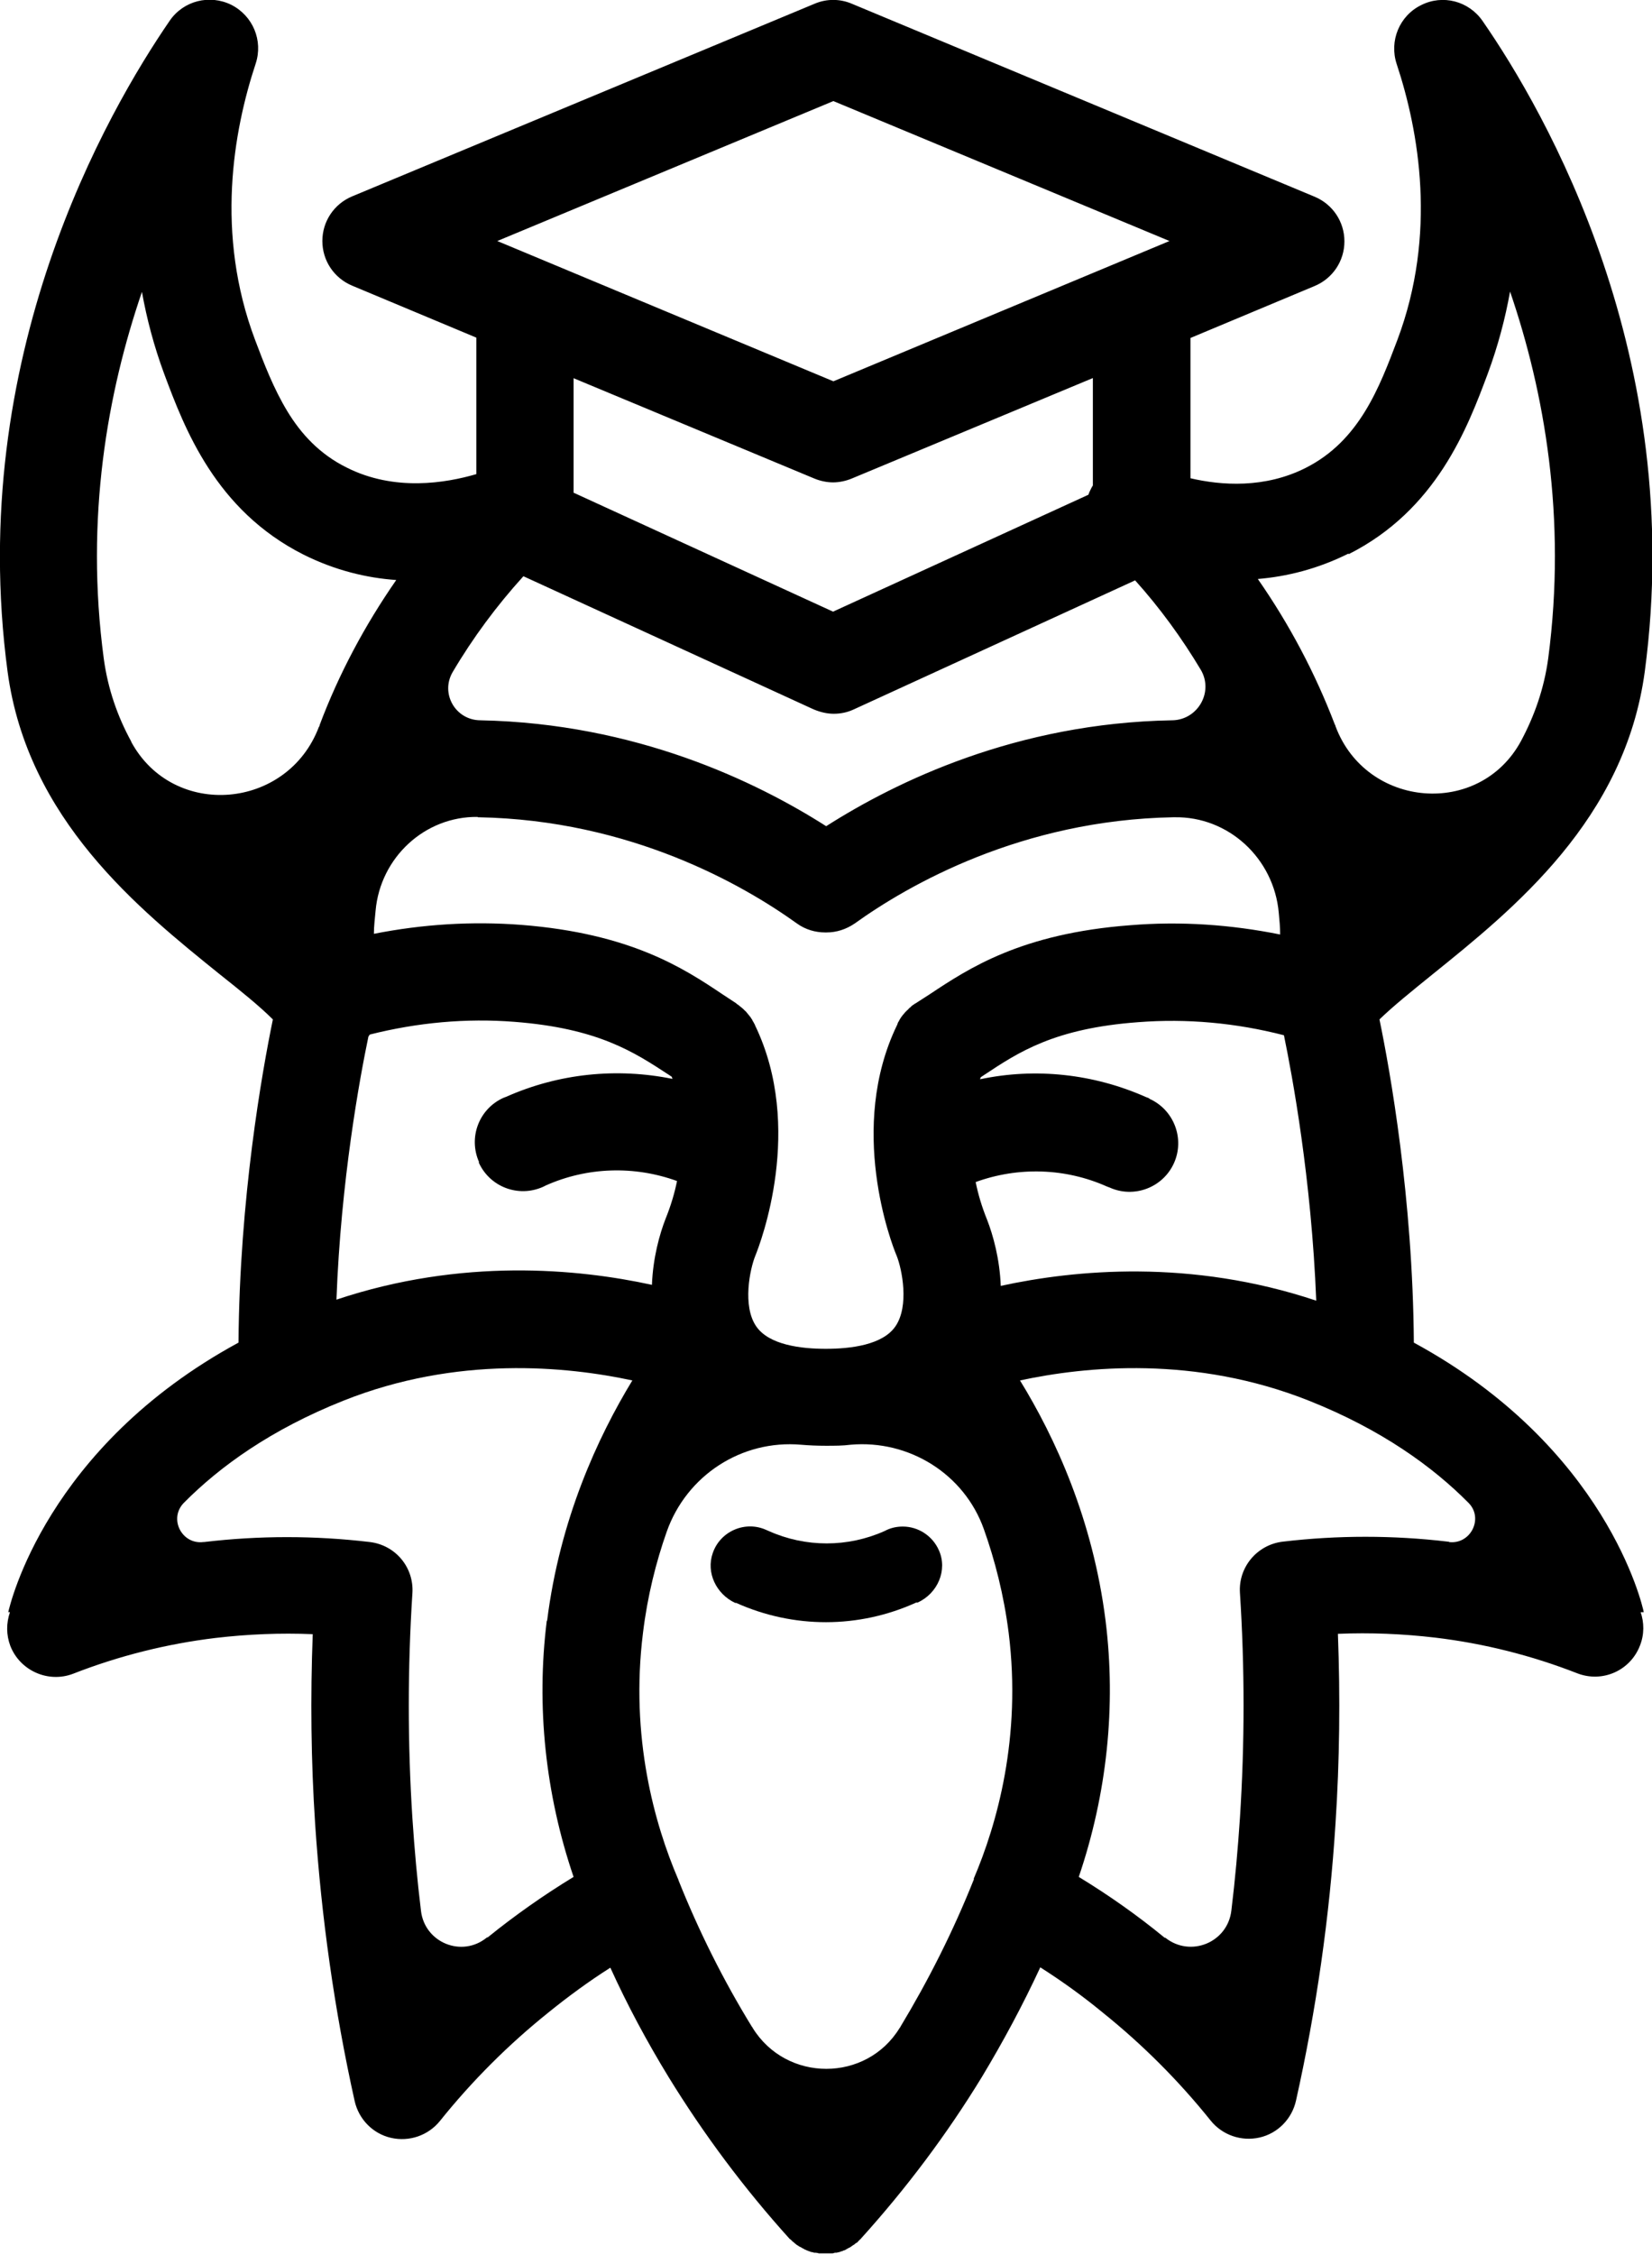 <svg xmlns="http://www.w3.org/2000/svg" id="uuid-12f1ea0d-49ee-4073-a0d4-b6c1603d0f11" viewBox="0 0 48.07 65.59"><g id="uuid-cc9f9473-ac0a-49f4-bab0-3d0206e2b310"><path d="M26.69,46.61h-.03c-1.67.76-3.57.76-5.24.01h-.03c-.55-.26-.85-.88-.65-1.45.22-.64.95-.95,1.56-.67l.07.03c1.07.48,2.3.48,3.37,0l.06-.03c.15-.07.31-.1.47-.1.44,0,.86.26,1.05.69.26.58-.04,1.26-.62,1.52"></path><path d="M47.83,46.89c-.04-.21-1.09-4.8-6.69-7.84-.03-4.21-.69-7.9-1-9.4.39-.38.95-.83,1.53-1.3,2.37-1.91,5.61-4.51,6.19-8.82,1.22-9.14-2.89-16.28-4.72-18.92-.4-.58-1.16-.78-1.79-.46-.63.31-.93,1.04-.71,1.71.65,1.96,1.18,4.95.02,8.03-.52,1.37-1.1,2.93-2.67,3.72-1.19.6-2.45.51-3.35.3v-4.08l3.61-1.51c.53-.22.87-.73.87-1.3s-.34-1.08-.87-1.3L24.79.11c-.35-.15-.74-.15-1.09,0l-13.45,5.6c-.53.22-.87.73-.87,1.3s.34,1.08.87,1.3l3.61,1.51v3.97c-.89.26-2.38.51-3.77-.19-.79-.39-1.33-.98-1.73-1.64s-.68-1.39-.94-2.08c-1.16-3.08-.63-6.07.02-8.03.22-.67-.08-1.39-.71-1.71-.63-.31-1.39-.12-1.79.46C3.12,3.25-1,10.39.22,19.53c.58,4.31,3.82,6.91,6.19,8.82.58.46,1.14.91,1.53,1.3-.31,1.51-.97,5.19-1,9.4C1.34,42.09.29,46.68.24,46.89h.05c-.11.32-.11.66.01.98.28.72,1.1,1.09,1.83.81,1.33-.52,2.73-.87,4.14-1.04.94-.11,1.89-.15,2.83-.11-.07,1.84-.05,3.69.07,5.52.18,2.7.56,5.41,1.15,8.06.12.53.53.95,1.06,1.07.53.12,1.08-.07,1.42-.49.93-1.16,1.99-2.22,3.15-3.15.58-.47,1.18-.91,1.81-1.31.5,1.1,1.07,2.16,1.7,3.19,1.02,1.66,2.2,3.24,3.51,4.69t0,0s0,0,0,0c.01.01.02.02.04.03.02.02.04.04.06.06,0,0,0,0,0,0,.02.01.03.02.05.04.02.02.04.03.06.05.02.01.03.02.05.03.02.02.05.03.07.04.02.01.04.02.05.03.02.01.05.02.07.04.02,0,.03.01.05.02.03.01.05.02.08.03.01,0,.03.01.05.02.03,0,.06.01.09.02.01,0,.03,0,.04,0,.03,0,.07.01.1.02.01,0,.02,0,.04,0,.05,0,.09,0,.14,0,.04,0,.09,0,.14,0,.01,0,.03,0,.04,0,.03,0,.06,0,.1-.02.02,0,.03,0,.05,0l.09-.02s.03-.01.05-.02c.03,0,.05-.02.08-.03.02,0,.04-.01.05-.02.02-.01.05-.03.07-.04.02-.01.04-.02.06-.03.02-.01.04-.03.07-.05.02-.01.03-.02.05-.03.02-.02.04-.04.07-.05.01-.01.03-.02.04-.04,0,0,0,0,0,0,.02-.02.04-.04.06-.06.01,0,.02-.02.03-.03,0,0,0,0,0,0,0,0,0,0,0,0,1.31-1.45,2.49-3.02,3.51-4.69.62-1.03,1.19-2.09,1.7-3.19.63.4,1.24.84,1.81,1.31,1.16.93,2.22,1.99,3.15,3.15.34.42.89.61,1.42.49.53-.12.94-.54,1.06-1.07.59-2.64.98-5.36,1.15-8.06.12-1.83.14-3.68.07-5.52.94-.04,1.89,0,2.83.11,1.42.17,2.81.52,4.14,1.04.73.28,1.54-.08,1.82-.81.13-.33.12-.67.02-.97h.05ZM39.24,16.12c2.56-1.29,3.46-3.67,4.05-5.25.3-.81.51-1.61.65-2.39,1,2.92,1.65,6.58,1.11,10.67-.12.88-.4,1.67-.79,2.4-1.21,2.24-4.51,1.96-5.4-.43,0-.02-.01-.03-.02-.05-.57-1.49-1.32-2.91-2.24-4.23.84-.07,1.74-.29,2.64-.74M33.43,31.94l-.08-.03c-1.53-.68-3.22-.86-4.83-.52,0-.02.01-.04.02-.06.03-.02.06-.04.09-.06,1.01-.67,2.05-1.36,4.49-1.54,1.42-.11,2.84.02,4.24.38.24,1.16.8,4.17.94,7.72-3.65-1.22-7.02-.9-9.18-.43-.03-.78-.22-1.47-.4-1.93-.15-.37-.26-.74-.33-1.09,1.24-.45,2.61-.41,3.82.13l.08.03c.71.32,1.55,0,1.87-.71.32-.71,0-1.55-.71-1.87M24.25,2.94l9.78,4.07-9.78,4.08-9.78-4.08,9.78-4.07ZM31.8,11v3.12c-.04.06-.07.13-.1.19-.01.03-.02.05-.03.08l-7.43,3.4-7.55-3.46v-3.33l7.01,2.92c.17.07.36.11.54.11s.37-.04.54-.11l7.01-2.92ZM13.17,19.55c.59-1,1.28-1.93,2.06-2.79l8.44,3.87c.19.08.39.13.59.13s.4-.04.59-.13l8.18-3.75c.72.8,1.36,1.68,1.91,2.6.38.64-.08,1.45-.82,1.47h-.02c-4.52.08-8.02,1.78-10.06,3.08-2.04-1.3-5.54-2.99-10.06-3.08h-.01c-.72-.01-1.16-.78-.8-1.4M13.9,23.77h.02c4.43.08,7.71,1.97,9.27,3.09.25.18.54.26.82.26,0,0,.01,0,.02,0s.01,0,.02,0c.29,0,.57-.09.82-.26,1.56-1.12,4.85-3.01,9.27-3.09h.03c1.58-.03,2.9,1.2,3.04,2.78.02.21.04.42.04.63-1.44-.29-2.9-.39-4.36-.27-3.18.24-4.71,1.26-5.84,2.01-.14.09-.28.18-.42.27,0,0-.01,0-.02.01-.02.02-.05.03-.07.05-.01.01-.03.02-.04.04-.02.01-.04.03-.06.05-.01.02-.03.03-.05.05-.02.02-.03.03-.05.05-.02.02-.03.04-.05.06-.01.01-.03.03-.04.05-.02.02-.03.04-.05.07-.01.02-.02.03-.03.05-.01.03-.03.05-.04.07,0,0,0,.02-.01.02,0,.02-.01.04-.02.06,0,0,0,0,0,0-1.44,2.98-.17,6.33-.01,6.7.16.4.37,1.46-.03,2.05-.37.55-1.31.66-2.03.66s-1.66-.11-2.03-.66c-.4-.59-.18-1.66-.02-2.05.15-.37,1.43-3.72-.01-6.7,0,0,0,0,0,0,0-.02-.02-.04-.03-.06,0,0,0-.02-.01-.02-.01-.02-.03-.05-.04-.07,0-.02-.02-.03-.03-.05-.01-.02-.03-.05-.05-.07-.01-.01-.02-.03-.04-.05-.02-.02-.03-.04-.05-.06-.01-.02-.03-.03-.05-.05-.01-.01-.03-.03-.05-.05-.02-.02-.04-.03-.06-.05-.01-.01-.03-.02-.05-.04-.02-.02-.04-.03-.07-.05,0,0-.01-.01-.02-.02-.14-.09-.27-.18-.41-.27-1.12-.75-2.66-1.76-5.84-2.01-1.44-.11-2.87-.02-4.29.26,0-.23.03-.45.05-.68.14-1.54,1.43-2.74,2.97-2.72M13.93,33.81c.32.71,1.15,1.03,1.87.71l.08-.04c1.21-.54,2.58-.58,3.82-.13-.07.35-.18.72-.33,1.09-.18.46-.37,1.15-.4,1.93-2.15-.47-5.53-.79-9.18.43.13-3.48.68-6.45.93-7.65.01-.02.03-.04.04-.06,1.39-.35,2.8-.48,4.21-.37,2.44.19,3.48.88,4.49,1.54.03.02.06.04.09.06,0,.02.01.04.02.06-1.62-.33-3.31-.16-4.84.52l-.08.03c-.71.32-1.03,1.15-.71,1.87M3.82,21.57c-.4-.73-.68-1.53-.8-2.41-.55-4.1.11-7.75,1.11-10.67.14.78.35,1.58.65,2.39.59,1.58,1.49,3.96,4.05,5.25h0c.92.46,1.84.68,2.7.74-.91,1.31-1.67,2.73-2.23,4.22,0,.02,0,.03-.02.05-.91,2.41-4.23,2.7-5.46.44M15.91,47.14c-.31,2.49-.04,5.04.78,7.45-.87.53-1.71,1.12-2.5,1.76h-.02c-.73.6-1.81.15-1.92-.77-.11-.9-.19-1.8-.25-2.7-.14-2.17-.14-4.37,0-6.54.05-.75-.49-1.4-1.24-1.49-1.6-.19-3.22-.19-4.82,0h-.02c-.63.08-1.02-.68-.57-1.14,1.04-1.05,2.53-2.13,4.64-2.97,3.31-1.32,6.5-1,8.41-.59-1.01,1.66-2.11,4.04-2.48,6.99M28.34,54.65s0,.02-.01.03c-.59,1.48-1.31,2.91-2.13,4.27,0,.01-.01.02-.02.03-.97,1.59-3.3,1.59-4.28,0,0-.01-.01-.02-.02-.03-.83-1.35-1.55-2.79-2.14-4.27,0-.01,0-.02-.01-.03h0c-.68-1.59-1.4-4.12-1.02-7.16.13-1.07.38-2.06.69-2.94.58-1.64,2.18-2.68,3.91-2.53.23.02.47.03.72.03s.5,0,.72-.03c1.7-.15,3.31.85,3.88,2.46.32.9.58,1.91.72,3.01.38,3.04-.34,5.57-1.02,7.16M42.16,44.84h-.02c-1.6-.19-3.22-.19-4.82,0-.74.09-1.29.74-1.24,1.49.14,2.17.14,4.37,0,6.54-.06.9-.14,1.8-.25,2.7-.11.93-1.19,1.37-1.92.79h-.02c-.79-.65-1.63-1.24-2.5-1.77.82-2.41,1.09-4.96.78-7.45-.37-2.95-1.47-5.33-2.49-6.99,1.91-.41,5.09-.73,8.41.59,2.11.84,3.6,1.92,4.64,2.97.45.45.06,1.22-.57,1.14"></path></g></svg>